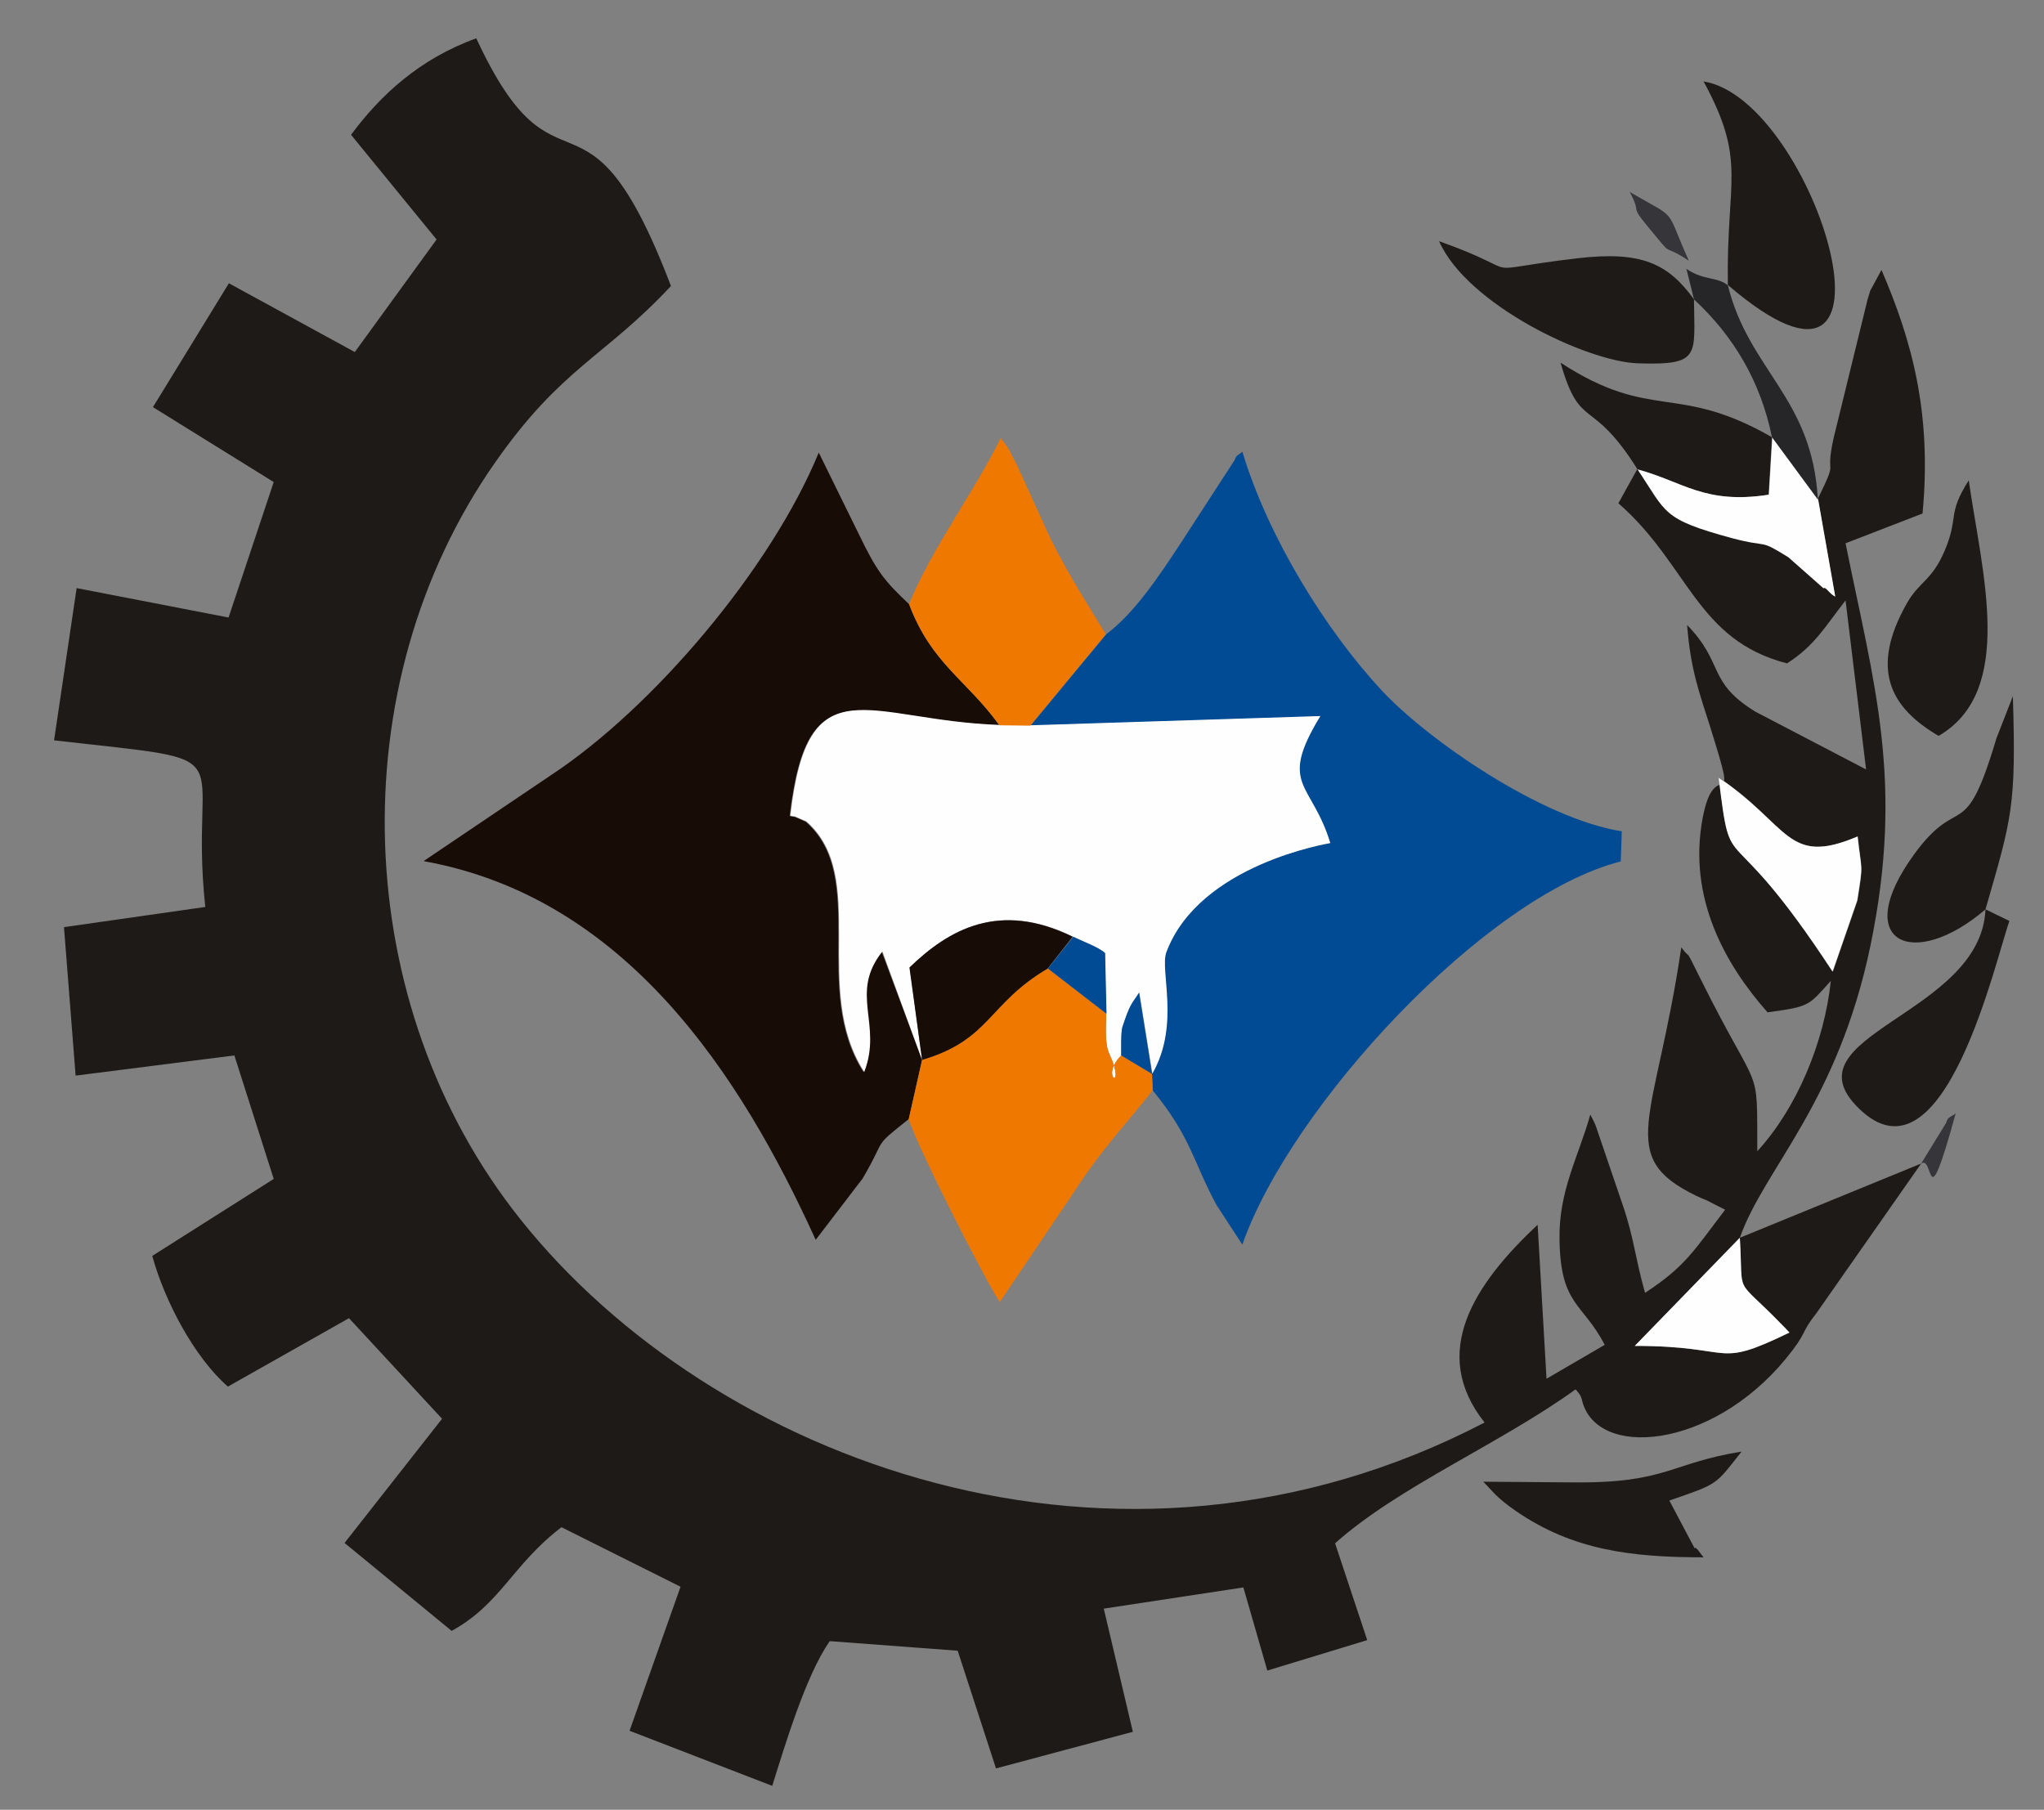 <?xml version="1.0" encoding="utf-8"?>
<!-- Generator: Adobe Illustrator 26.3.1, SVG Export Plug-In . SVG Version: 6.00 Build 0)  -->
<svg version="1.1" id="Layer_1" xmlns="http://www.w3.org/2000/svg" xmlns:xlink="http://www.w3.org/1999/xlink" x="0px" y="0px"
	 viewBox="0 0 597.4 529" style="enable-background:new 0 0 597.4 529;" xml:space="preserve">
<rect x="0" y="0" width="597.4" height="529" fill="#808080" stroke="none"/>
<style type="text/css">
	.st0{fill-rule:evenodd;clip-rule:evenodd;fill:#FFFFFF;}
	.st1{fill-rule:evenodd;clip-rule:evenodd;fill:#312873;}
	.st2{fill-rule:evenodd;clip-rule:evenodd;fill:#1E1A17;}
	.st3{fill-rule:evenodd;clip-rule:evenodd;fill:#180C07;}
	.st4{fill-rule:evenodd;clip-rule:evenodd;fill:#004B94;}
	.st5{fill-rule:evenodd;clip-rule:evenodd;fill:#FEFEFE;}
	.st6{fill-rule:evenodd;clip-rule:evenodd;fill:#EF7800;}
	.st7{fill-rule:evenodd;clip-rule:evenodd;fill:#262629;}
	.st8{fill-rule:evenodd;clip-rule:evenodd;fill:#36363A;}
	.st9{fill-rule:evenodd;clip-rule:evenodd;}
</style>
<path class="st2" d="M561.5,340.1l-53,21.7c7.1-20.2,28.6-39.2,38.2-85.5c9.9-48,1-76.3-7.3-117.5l22.5-8.7c2.8-29.7-3.3-51-12-71.2
	l-3.3,6.1c-0.2,0.9-0.8,2.4-1,3.5l-9.7,39.6c-2.7,12.3,1.7,4.8-4.6,17.7l5,28.4c-1.5-0.7-2.9-3.2-3.4-2.4l-10.2-9.1
	c-9-5.7-5.2-2.6-16.5-5.6c-20.6-5.5-19-7.3-27.6-20.1l-5.6,10.1c20.6,18,22.8,40,49.3,46.8c8.1-5.2,11-10.6,17.1-18.4l6,49.4
	L513,208c-14.2-8.8-8.9-14-19.9-25.3c1,13.2,3.6,19.8,6.9,30.3c8.5,27.3,1.2,6.7-2.4,26.3c-4.3,23.3,6.7,42.7,19,56.6
	c12.5-1.7,11.9-1.9,18.5-9.2c-1.9,18-10,37.3-21.5,49.8c-0.1-26.8,1.1-14.8-16.7-50.6c-5.1-10.3-2.3-4.6-5.5-9
	c-7.5,50.7-19.4,61.1,4.3,72.6c0.8,0.4,2.2,1,3,1.3l5.5,2.8c-9.1,11.9-11.5,16.5-23.4,24.3c-2.9-10.2-3.2-15.9-6.4-25.3l-8-23.5
	c-0.3-0.8-1-2.2-1.6-3.3c-3.5,12.4-9.3,22.4-9,36.6c0.3,19.3,6.8,18.3,13.2,30.7l-17,9.9l-2.6-45c-18.6,17.4-31.7,37.4-15.5,57.8
	C326,472,208,426.6,152.1,356.4c-50-62.7-53-156.1-7.4-221.2c19.5-27.9,31.9-30.7,51.4-51.6c-25-65.6-33-20.9-56.9-72.4
	c-16.6,6-28,16.6-36.6,28.2l25,30.6l-23.9,32.9L66.9,82.8l-22.2,36.2L80,140.9l-13.2,39.6l-44.4-8.6l-6.6,44.5
	c58.3,6.7,39.1,1,44.2,48.7l-41.3,5.9l3.4,43.4l46.4-5.9L80,344.6l-35.5,22.5c3.7,13.4,12.3,29.6,22.1,38.2l35.4-20l27.2,29.4
	L100.7,451l31.3,25.7c14.3-7.8,17.8-19.4,32.1-30.3l34.8,17.4l-14.9,42.1l41.7,16.1c3.9-12.4,9.8-32.2,16.8-42.3l37.4,2.8l11.2,34.4
	l40-10.7l-8.5-36l40.8-6.2l7,24.3l29.2-8.9l-9.4-28.3c18.6-16.6,48.3-29.1,70.3-45c0.7,0.9,1.4,1.4,1.8,2.9
	c3.9,17.6,37.7,14.8,59.6-11.8c6.5-7.9,4.2-7.3,8.8-13.1L561.5,340.1z M502.4,227.3c20.8,14,19.9,26,40.6,17.2
	c1.1,10.8,1.7,7.3-0.1,18.7l-7.2,20.8C504,235.6,506.2,258.9,502.4,227.3z M508.5,361.8c1,17.8-2,10.8,12.1,25.2
	c0.5,0.5,1.6,1.7,2.4,2.5c-22.3,10.8-15.2,3.9-45.2,3.9L508.5,361.8z"/>
<path class="st3" d="M265.6,327.1l3.9-17.3l-11.8-31.6c-9.8,12.3,0.1,21.2-5.3,35.2c-15.6-24.2,1.6-57-16.9-73.2l-3.2-1.4
	c-0.2-0.1-1-0.1-1.5-0.3c5.2-45.2,22.4-27.8,61.3-26.5c-9.7-13.4-19.9-18-26.4-35.4c-7.3-6.9-9.4-9.5-14.8-20.7l-11.6-23.6
	c-14,34-48.4,74.6-78.3,94.3l-37.2,25.1c59,10.6,92.6,62.3,114.6,110.7l13.7-17.9C259.5,331.9,254.7,335.8,265.6,327.1"/>
<path class="st4" d="M323.3,185.4l-22.1,26.7l84.6-2.7c-12.5,20.5-2.5,19.2,2.9,37.1c-0.1,0-38.2,6-47.9,31.9
	c-2,5.3,4.1,21.3-4.1,35.5l0.2,4.8c11.4,14,11.6,20.5,18.7,33.6l7.5,11.5c14.1-40.4,71-102,110.6-112l0.3-8.8
	c-23.7-3.8-56.7-26.8-70-41c-16.5-17.7-33.4-45-40.9-70c-0.7,0.8-1.9,1-2.2,2.4l-15.7,24.2C338.8,168.3,331.7,179.1,323.3,185.4"/>
<path class="st5" d="M269.5,309.8l-3.6-27c11.4-11.1,26.1-19.6,47.7-9c2.1,1.2,7.7,3.1,9.3,4.8l0.4,17.7c0,3.5-0.5,8.6,0.9,11.7
	c5.3,11.3-3.1,7.2,3.5,0.5c0-2.6-0.1-6.6,0.4-8.3c2.2-6.9,2.6-6.6,4.9-10.1l3.8,23.7c8.2-14.3,2.1-30.2,4.1-35.5
	c9.7-25.9,47.9-31.8,47.9-31.9c-5.4-17.9-15.4-16.6-2.9-37.1l-84.6,2.7l-9-0.1c-38.8-1.3-56.1-18.7-61.3,26.5
	c0.5,0.2,1.3,0.2,1.5,0.3l3.2,1.4c18.5,16.2,1.3,49,16.9,73.2c5.4-14-4.5-22.9,5.3-35.2L269.5,309.8z"/>
<path class="st6" d="M269.5,309.8l-3.9,17.3c2.1,7.3,21.7,46,26.6,53.5l21.6-32c8.4-13,14.9-19.5,23.1-29.9l-0.2-4.8l-9-5.4
	c-6.6,6.6,1.8,10.8-3.5-0.5c-1.4-3.1-0.9-8.2-0.9-11.7l-17.1-13.2C288.7,293.4,289.5,303.9,269.5,309.8"/>
<path class="st6" d="M265.7,176.6c6.6,17.4,16.7,22,26.4,35.4l9,0.1l22.1-26.7c-5.8-9.5-10.8-17.3-16.2-28l-9.7-21.3
	c-3.8-7.5-2.3-4.4-4.8-8.1C284.8,143.7,271.9,161,265.7,176.6"/>
<path class="st2" d="M495.1,87.5c-7.6-10.5-15.4-14.2-34.1-12c-32.3,3.8-12.4,5-40.4-5c8.2,18.6,43.2,35.2,58.1,35.7
	C497.3,106.8,495.2,103.9,495.1,87.5"/>
<path class="st2" d="M505,83.3c56.3,48.3,25.8-54.2-7.1-59.5C510.7,47.3,504.5,52.5,505,83.3"/>
<path class="st2" d="M566.6,215.1c22.5-13.1,12.7-47.6,8.8-74.7c-6.4,10.1-2.8,10.5-7,20.5c-3.8,8.9-7.3,8.9-11,15.3
	C546.3,195.7,552.6,206.9,566.6,215.1"/>
<path class="st2" d="M580.3,265.8c-1.3,30.9-58.8,36.8-37.1,58.1c25,24.7,40.3-44.5,44.1-54.7L580.3,265.8z"/>
<path class="st2" d="M478.6,137.2c13.3,3.6,19.6,10.3,38.3,7.4l1-16.8c-27.9-16-35.1-4.4-61.8-21.8
	C461.9,126.3,465,115.5,478.6,137.2"/>
<path class="st2" d="M580.3,265.8c7.7-26.7,9-30,8-62.3l-4.8,12.3c-9.4,31.6-10.6,15.6-23.9,33.7
	C540.5,275.6,559.2,283.9,580.3,265.8"/>
<path class="st2" d="M460.4,433.3l-26.9-0.2c3,3,3.7,4.5,9.6,8.6c16.6,11.4,33.6,13.5,54.8,13.5c-0.8-0.9-2.3-3.4-2.6-2.6l-7.4-14
	c14.5-5,13.3-4.4,21.1-14.3C488.4,427.6,487.1,433.5,460.4,433.3"/>
<path class="st3" d="M269.5,309.8c20-5.9,19.2-16.4,36.7-26.7l7.3-9.3c-21.5-10.5-36.2-2.1-47.7,9L269.5,309.8z"/>
<path class="st5" d="M542.9,244.5c-20.7,8.8-19.8-3.2-40.6-17.2c3.9,31.5,1.6,8.3,33.3,56.7l7.2-20.8
	C544.6,251.8,544.1,255.3,542.9,244.5"/>
<path class="st5" d="M478.6,137.2c8.6,12.8,7,14.5,27.6,20.1c11.3,3,7.5,0,16.5,5.6L533,172c0.4-0.8,1.8,1.7,3.4,2.4l-5-28.4
	l-13.4-18.2l-1,16.8C498.2,147.5,492,140.8,478.6,137.2"/>
<path class="st5" d="M508.5,361.8l-30.7,31.6c30,0,22.9,6.9,45.2-3.9c-0.8-0.9-1.9-2-2.4-2.5C506.6,372.6,509.6,379.7,508.5,361.8"
	/>
<path class="st7" d="M495.1,87.5c11.4,10.6,19.4,23.7,22.8,40.3l13.4,18.2c-1.6-29.8-20.1-37.6-26.3-62.6c-3.2-2.6-6.9-1.3-12.1-4.8
	L495.1,87.5z"/>
<path class="st4" d="M306.3,283.1l17.1,13.2l-0.4-17.7c-1.7-1.7-7.2-3.7-9.3-4.8L306.3,283.1z"/>
<path class="st4" d="M327.7,308.5l9,5.4l-3.8-23.7c-2.3,3.5-2.6,3.2-4.9,10.1C327.6,301.9,327.7,305.9,327.7,308.5"/>
<path class="st8" d="M493.6,76.2c-7.3-16.2-2.7-11.6-17.3-20.1c3.7,6.8-0.2,3.5,5.2,10C490,76.4,484.7,70.4,493.6,76.2"/>
<path class="st8" d="M561.5,340.1c3.9-2.6,1.2,17.7,10.1-14.7c-0.9,0.9-2.4,0.9-2.8,2.8L561.5,340.1z"/>
</svg>
